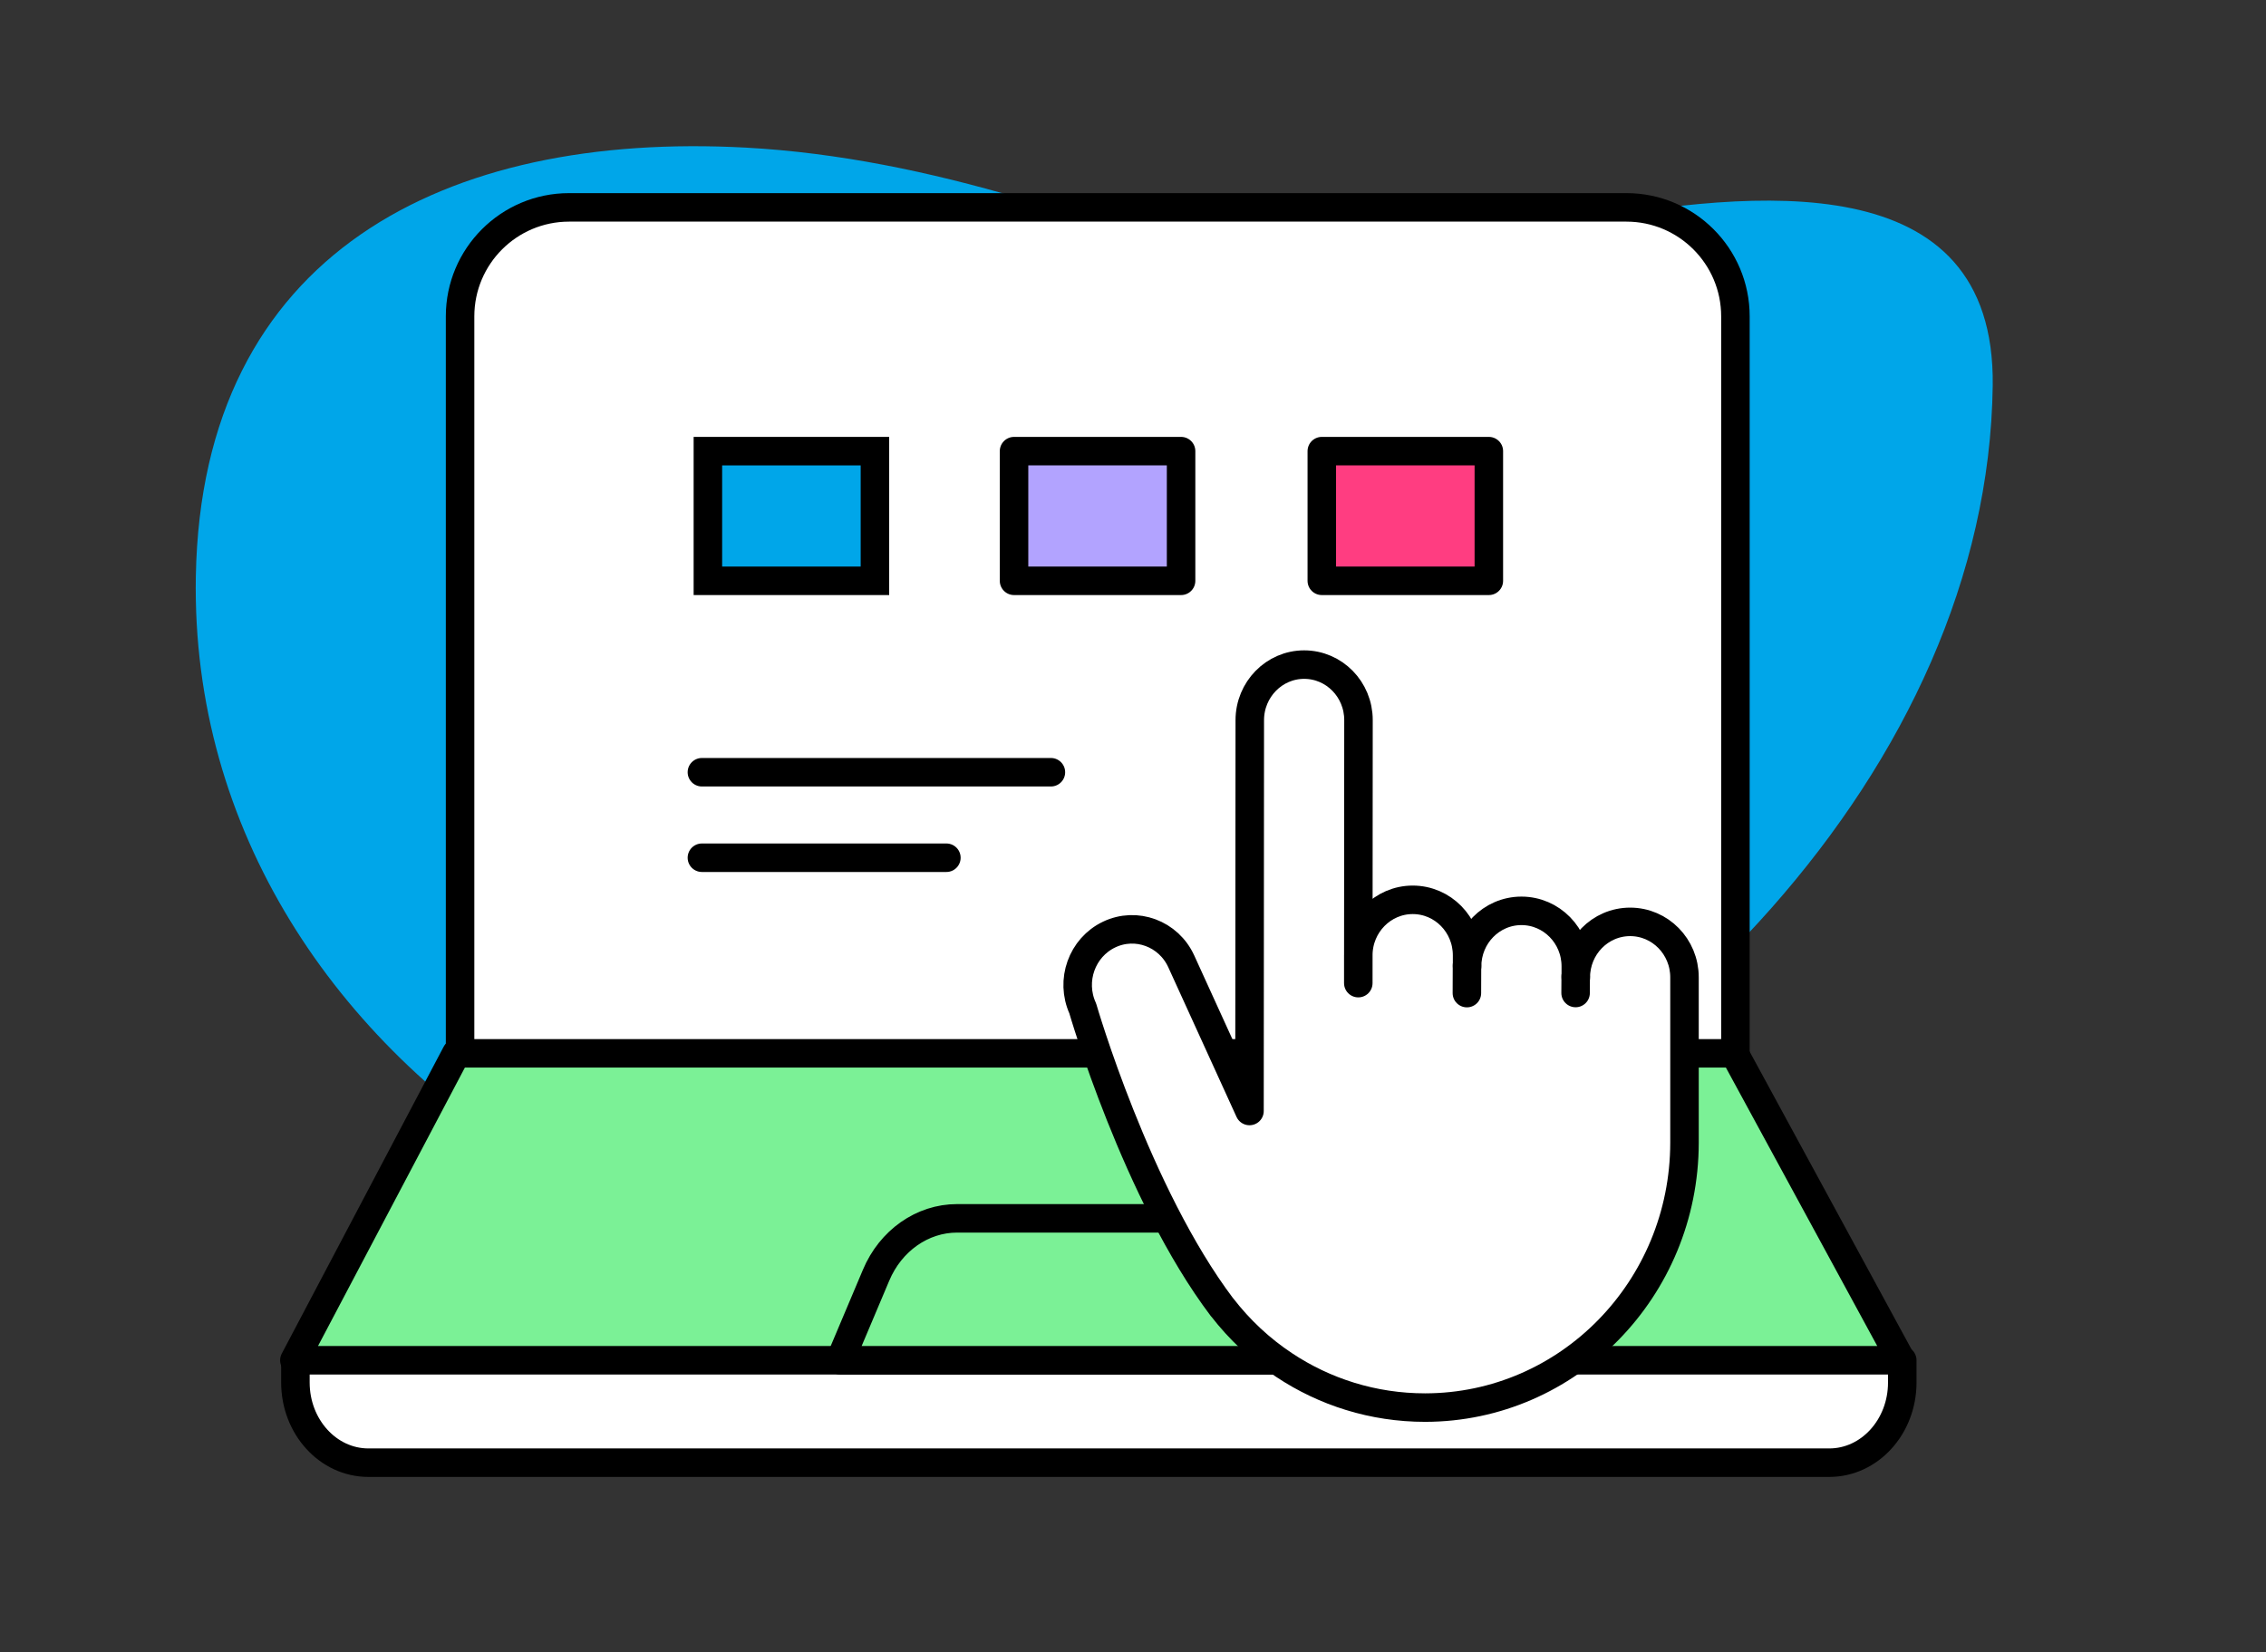<?xml version="1.0" encoding="UTF-8"?>
<svg id="Layer_1" xmlns="http://www.w3.org/2000/svg" version="1.1" viewBox="0 0 238.48 173.92">
  <rect x="0" y="0" width="238.48" height="173.92" fill="#333333" stroke="none"/>
  <!-- Generator: Adobe Illustrator 29.5.1, SVG Export Plug-In . SVG Version: 2.1.0 Build 141)  -->
  <defs>
    <style>
      .st0 {
        fill: #7bf196;
      }

      .st0, .st1, .st2, .st3, .st4 {
        stroke-linecap: round;
        stroke-linejoin: round;
      }

      .st0, .st1, .st2, .st3, .st4, .st5 {
        stroke: #000;
        stroke-width: 3px;
      }

      .st1 {
        fill: #fff;
      }

      .st2 {
        fill: #ff3d81;
      }

      .st6, .st5 {
        fill: #00a6e9;
      }

      .st3 {
        fill: #00d5ff;
      }

      .st4 {
        fill: #b2a3ff;
      }

      .st5 {
        stroke-miterlimit: 10;
      }
    </style>
  </defs>
  <path class="st6" d="M20.61,60.66c.61-34.03,26.29-46.83,57.9-45.12,9.73.53,19.32,2.54,28.72,5.3,19.34,5.67,39.1,5.06,58.92,2.4,18.33-3.17,43.88-6.09,43.57,17.37-.54,40.16-36.11,76.21-76.24,90.56-52.09,18.82-113.82-17.03-112.87-70.5Z"/>
  <g>
    <g>
      <path class="st1" d="M48.42,110.88V33.3c0-6.33,5.14-11.47,11.47-11.47h111.28c6.33,0,11.47,5.14,11.47,11.47v77.58"/>
      <path class="st1" d="M200.2,143.19v2.34c0,4.66-3.44,8.44-7.68,8.44H38.77c-4.24,0-7.68-3.78-7.68-8.44v-2.34"/>
      <polyline class="st0" points="48.02 110.88 30.98 143.19 200.09 143.19 182.53 110.88 48.31 110.88"/>
      <path class="st0" d="M141.83,143.19l-2.93-8.33c-1.39-3.97-4.87-6.61-8.76-6.61h-29.42c-3.65,0-6.99,2.34-8.52,5.99l-3.78,8.95h53.41Z"/>
    </g>
    <g>
      <rect class="st5" x="74.5" y="47.49" width="17.58" height="13.65"/>
      <rect class="st4" x="106.72" y="47.49" width="17.58" height="13.65"/>
      <rect class="st2" x="139.11" y="47.49" width="17.58" height="13.65"/>
    </g>
    <g>
      <path class="st1" d="M128.61,137.61c-9.01-11.93-14.66-31.46-14.66-31.46-1.33-2.93-.09-6.4,2.77-7.77,2.86-1.37,6.27-.1,7.6,2.82l7.18,15.75h0s.03-41.14.03-41.14c0-3.23,2.57-5.85,5.72-5.85,3.16,0,5.72,2.61,5.72,5.84l-.02,27.69v-2.92c0-3.23,2.57-5.85,5.73-5.85s5.72,2.61,5.72,5.84v1.17c0-3.23,2.56-5.85,5.72-5.85,3.16,0,5.72,2.61,5.72,5.84v1.17c0-3.23,2.56-5.85,5.72-5.85s5.72,2.61,5.72,5.84v17.41c-.02,15.38-12.23,27.86-27.29,27.88-5.48,0-10.58-1.64-14.85-4.48-2.49-1.65-4.69-3.71-6.52-6.08"/>
      <line class="st1" x1="154.39" y1="101.62" x2="154.38" y2="104.54"/>
      <line class="st1" x1="165.83" y1="102.78" x2="165.82" y2="104.53"/>
    </g>
    <line class="st3" x1="110.6" y1="81.29" x2="73.87" y2="81.29"/>
    <line class="st3" x1="99.6" y1="90.29" x2="73.87" y2="90.29"/>
  </g>
</svg>
